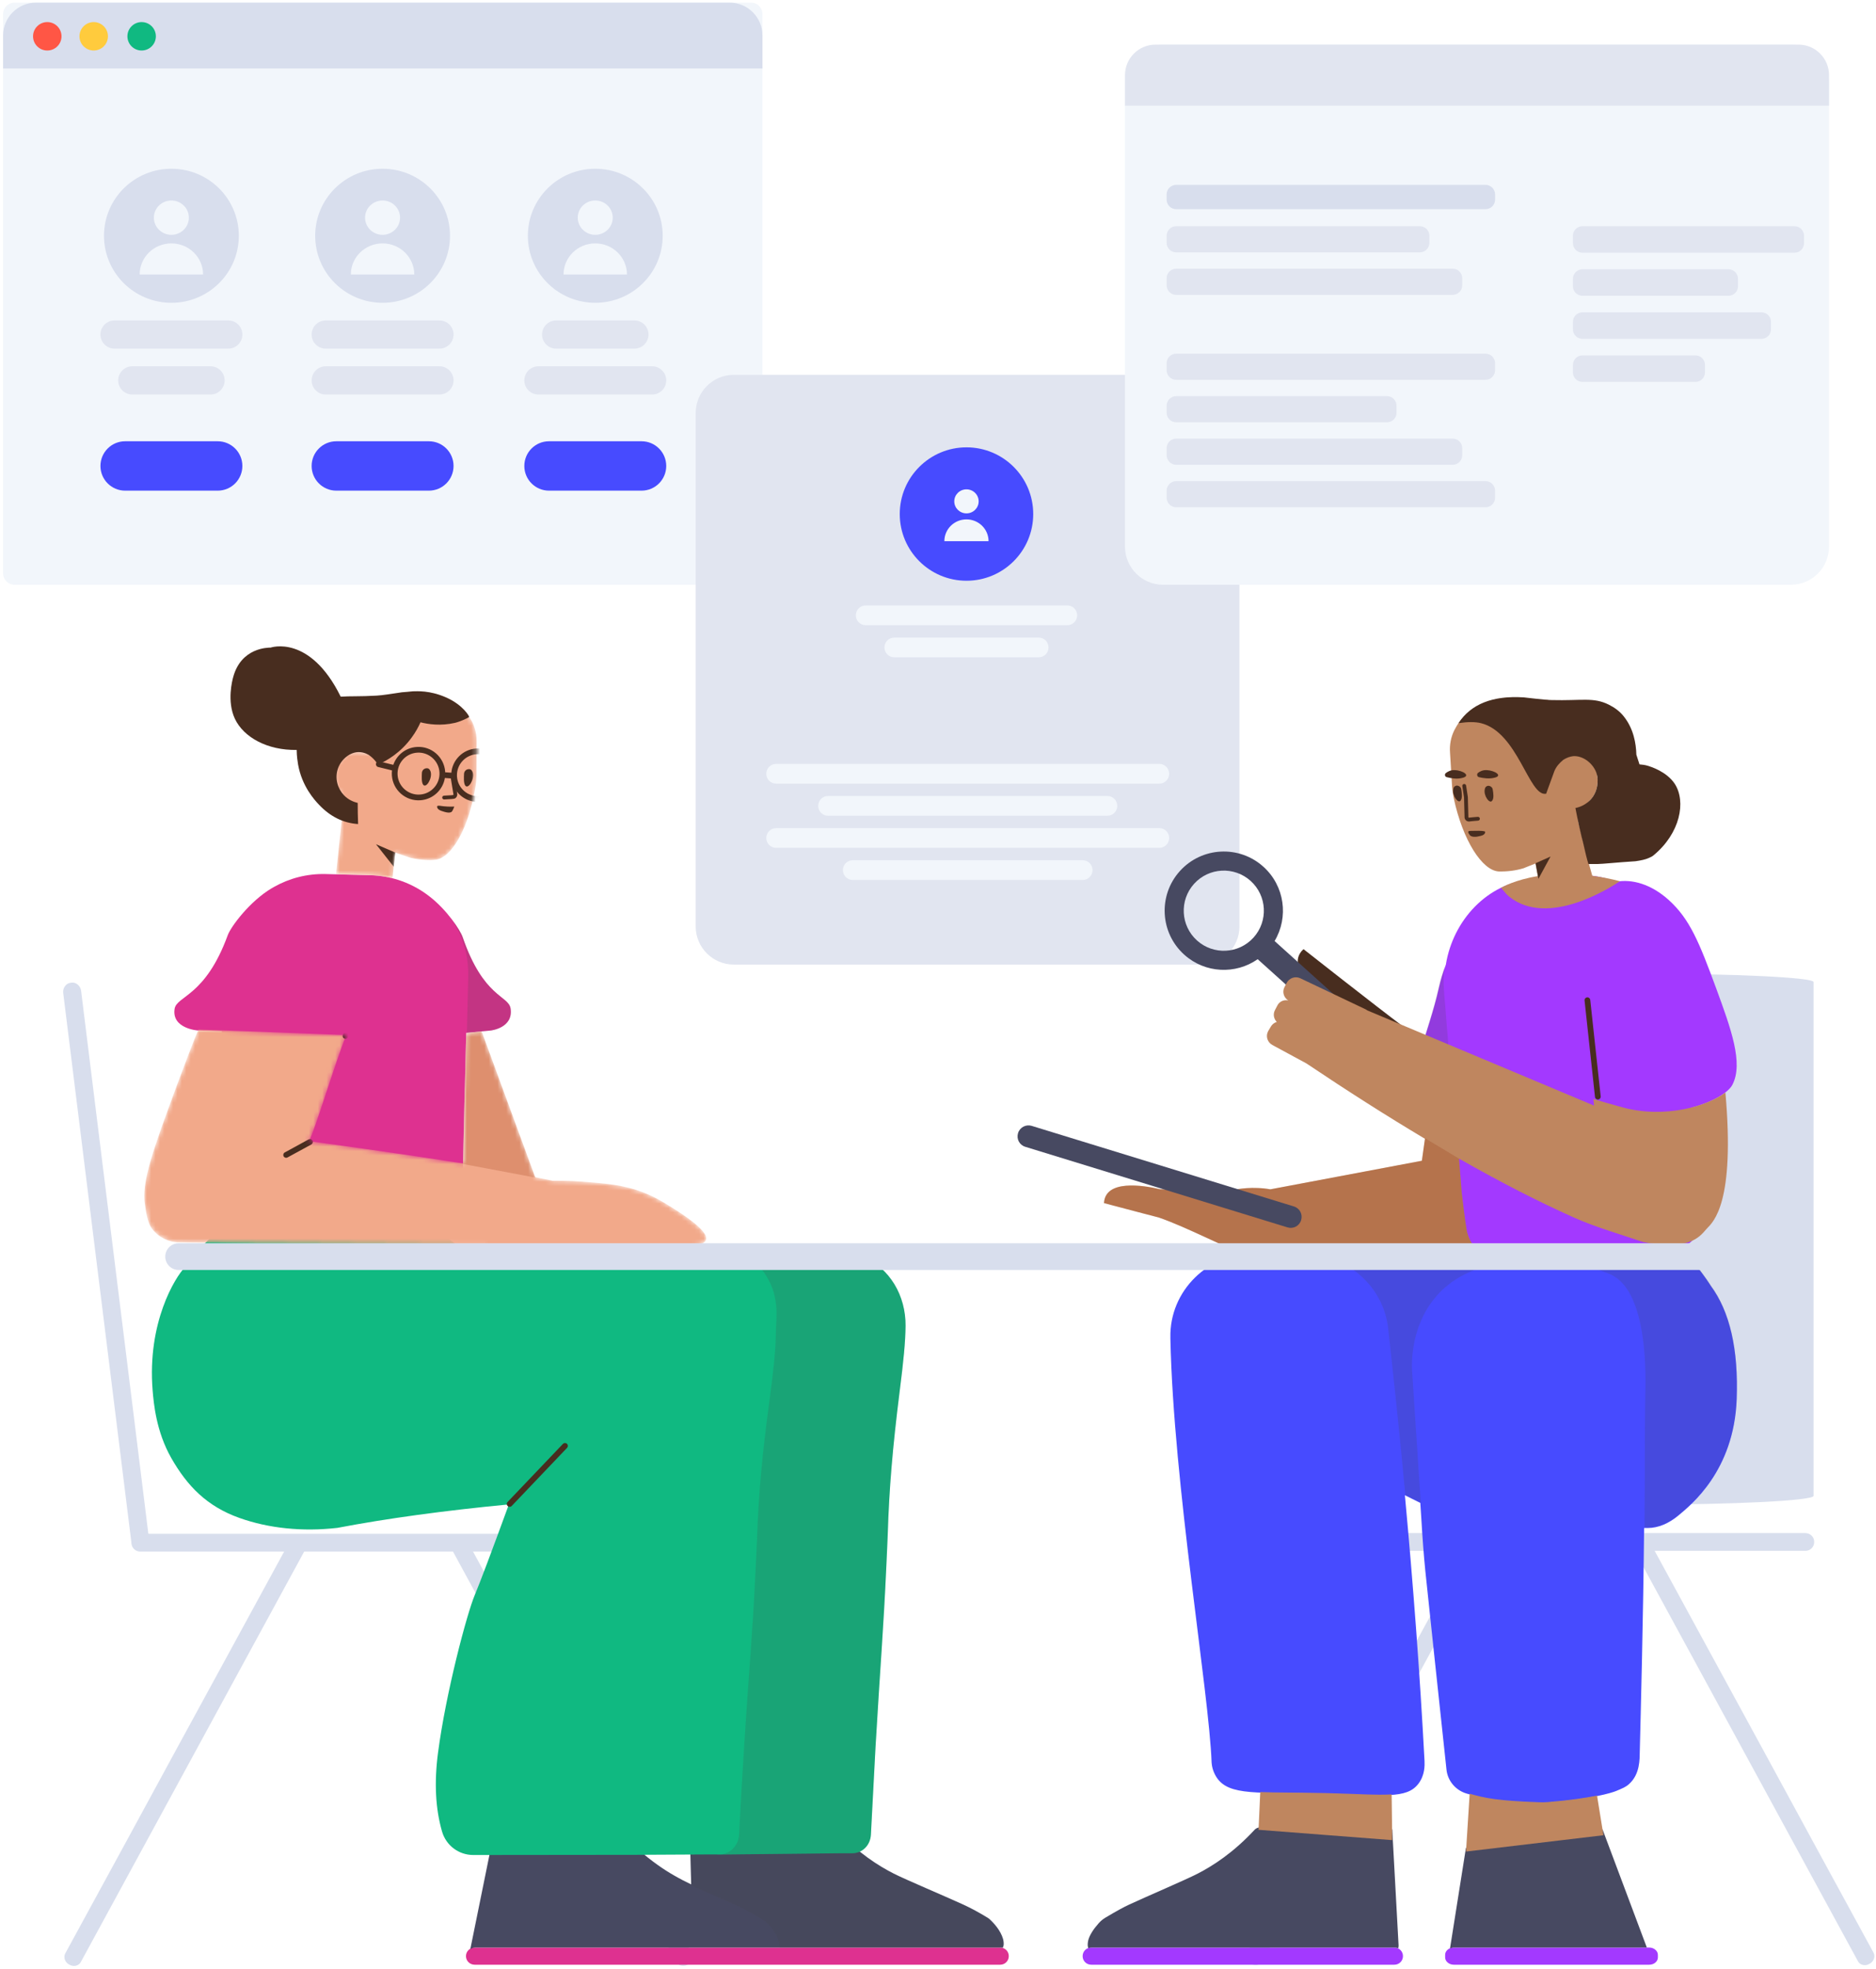 <svg width="428" height="449" viewBox="0 0 428 449" fill="none" xmlns="http://www.w3.org/2000/svg">
<path d="M171.341 0.6H3.318C1.875 0.6 0.706 1.769 0.706 3.212V130.753C0.706 132.195 1.875 133.365 3.318 133.365H171.341C172.784 133.365 173.953 132.195 173.953 130.753V3.212C173.953 1.769 172.784 0.6 171.341 0.6Z" fill="#F2F6FB"/>
<path d="M39.106 69.057C47.6 69.057 54.486 62.213 54.486 53.77C54.486 45.328 47.6 38.484 39.106 38.484C30.612 38.484 23.726 45.328 23.726 53.77C23.726 62.213 30.612 69.057 39.106 69.057Z" fill="#D8DEED"/>
<path d="M39.098 53.553C36.893 53.553 35.106 51.801 35.106 49.639C35.106 47.477 36.893 45.725 39.098 45.725C41.302 45.725 43.09 47.477 43.09 49.639C43.09 51.801 41.302 53.553 39.098 53.553ZM39.098 55.51C43.094 55.51 46.333 58.686 46.333 62.604H31.863C31.863 58.686 35.102 55.51 39.098 55.51Z" fill="#F2F6FB"/>
<path d="M26.135 73.08H52.077C53.854 73.08 55.295 74.521 55.295 76.298C55.295 78.075 53.854 79.516 52.077 79.516H26.135C24.358 79.516 22.917 78.075 22.917 76.298C22.917 74.521 24.358 73.08 26.135 73.08ZM30.183 83.539H48.03C49.807 83.539 51.248 84.98 51.248 86.757C51.248 88.535 49.807 89.975 48.03 89.975H30.183C28.405 89.975 26.964 88.535 26.964 86.757C26.964 84.98 28.405 83.539 30.183 83.539Z" fill="#E1E5F0"/>
<path d="M28.549 100.636H49.663C52.774 100.636 55.295 103.158 55.295 106.268C55.295 109.379 52.774 111.9 49.663 111.9H28.549C25.439 111.9 22.917 109.379 22.917 106.268C22.917 103.158 25.439 100.636 28.549 100.636ZM76.73 100.636H97.844C100.955 100.636 103.476 103.158 103.476 106.268C103.476 109.379 100.955 111.9 97.844 111.9H76.73C73.62 111.9 71.098 109.379 71.098 106.268C71.098 103.158 73.62 100.636 76.73 100.636ZM125.253 100.636H146.367C149.478 100.636 151.999 103.158 151.999 106.268C151.999 109.379 149.478 111.9 146.367 111.9H125.253C122.143 111.9 119.621 109.379 119.621 106.268C119.621 103.158 122.143 100.636 125.253 100.636Z" fill="#474BFF"/>
<path d="M87.287 69.057C95.781 69.057 102.667 62.213 102.667 53.77C102.667 45.328 95.781 38.484 87.287 38.484C78.793 38.484 71.908 45.328 71.908 53.77C71.908 62.213 78.793 69.057 87.287 69.057Z" fill="#D8DEED"/>
<path d="M87.279 53.553C85.074 53.553 83.287 51.801 83.287 49.639C83.287 47.477 85.074 45.725 87.279 45.725C89.484 45.725 91.271 47.477 91.271 49.639C91.271 51.801 89.484 53.553 87.279 53.553ZM87.279 55.51C91.275 55.51 94.514 58.686 94.514 62.604H80.044C80.044 58.686 83.283 55.51 87.279 55.51Z" fill="#F2F6FB"/>
<path d="M74.316 73.08H100.258C102.036 73.08 103.476 74.521 103.476 76.298C103.476 78.075 102.036 79.516 100.258 79.516H74.316C72.539 79.516 71.098 78.075 71.098 76.298C71.098 74.521 72.539 73.08 74.316 73.08ZM74.316 83.539H100.258C102.036 83.539 103.476 84.98 103.476 86.757C103.476 88.535 102.036 89.975 100.258 89.975H74.316C72.539 89.975 71.098 88.535 71.098 86.757C71.098 84.98 72.539 83.539 74.316 83.539Z" fill="#E1E5F0"/>
<path d="M135.81 69.057C144.304 69.057 151.19 62.213 151.19 53.77C151.19 45.328 144.304 38.484 135.81 38.484C127.316 38.484 120.43 45.328 120.43 53.77C120.43 62.213 127.316 69.057 135.81 69.057Z" fill="#D8DEED"/>
<path d="M135.802 53.553C133.597 53.553 131.81 51.801 131.81 49.639C131.81 47.477 133.597 45.725 135.802 45.725C138.006 45.725 139.794 47.477 139.794 49.639C139.794 51.801 138.006 53.553 135.802 53.553ZM135.802 55.51C139.798 55.51 143.037 58.686 143.037 62.604H128.567C128.567 58.686 131.806 55.51 135.802 55.51Z" fill="#F2F6FB"/>
<path d="M126.886 73.08H144.734C146.511 73.08 147.952 74.521 147.952 76.298C147.952 78.075 146.511 79.516 144.734 79.516H126.886C125.109 79.516 123.668 78.075 123.668 76.298C123.668 74.521 125.109 73.08 126.886 73.08ZM122.839 83.539H148.781C150.558 83.539 151.999 84.98 151.999 86.757C151.999 88.535 150.558 89.975 148.781 89.975H122.839C121.062 89.975 119.621 88.535 119.621 86.757C119.621 84.98 121.062 83.539 122.839 83.539Z" fill="#E1E5F0"/>
<path d="M0.706 8.108C0.706 3.962 4.07 0.6 8.213 0.6H166.446C170.592 0.6 173.953 3.961 173.953 8.108V15.617H0.706V8.108Z" fill="#D8DEED"/>
<path d="M10.786 11.521C12.579 11.521 14.033 10.07 14.033 8.279C14.033 6.489 12.579 5.037 10.786 5.037C8.993 5.037 7.54 6.489 7.54 8.279C7.54 10.07 8.993 11.521 10.786 11.521Z" fill="#FF5645"/>
<path d="M21.379 11.521C23.172 11.521 24.626 10.07 24.626 8.279C24.626 6.489 23.172 5.037 21.379 5.037C19.587 5.037 18.133 6.489 18.133 8.279C18.133 10.07 19.587 11.521 21.379 11.521Z" fill="#FFCB3D"/>
<path d="M32.314 11.521C34.107 11.521 35.56 10.07 35.56 8.279C35.56 6.489 34.107 5.037 32.314 5.037C30.521 5.037 29.068 6.489 29.068 8.279C29.068 10.07 30.521 11.521 32.314 11.521Z" fill="#10B981"/>
<path d="M274.07 85.482H167.423C162.615 85.482 158.718 89.38 158.718 94.188V211.282C158.718 216.09 162.615 219.988 167.423 219.988H274.07C278.879 219.988 282.776 216.09 282.776 211.282V94.188C282.776 89.38 278.879 85.482 274.07 85.482Z" fill="#E1E5F0"/>
<path d="M177.077 174.214H264.486C265.731 174.214 266.74 175.223 266.74 176.468C266.74 177.713 265.731 178.722 264.486 178.722H177.077C175.832 178.722 174.823 177.713 174.823 176.468C174.823 175.223 175.832 174.214 177.077 174.214ZM177.077 188.863H264.486C265.731 188.863 266.74 189.872 266.74 191.116C266.74 192.361 265.731 193.37 264.486 193.37H177.077C175.832 193.37 174.823 192.361 174.823 191.116C174.823 189.872 175.832 188.863 177.077 188.863ZM188.919 181.539H252.644C253.889 181.539 254.898 182.548 254.898 183.792C254.898 185.037 253.889 186.046 252.644 186.046H188.919C187.674 186.046 186.665 185.037 186.665 183.792C186.665 182.548 187.674 181.539 188.919 181.539ZM194.558 196.187H247.005C248.25 196.187 249.259 197.196 249.259 198.44C249.259 199.685 248.25 200.694 247.005 200.694H194.558C193.313 200.694 192.304 199.685 192.304 198.44C192.304 197.196 193.313 196.187 194.558 196.187Z" fill="#F2F6FB"/>
<path d="M220.5 132.447C228.908 132.447 235.725 125.636 235.725 117.235C235.725 108.834 228.908 102.023 220.5 102.023C212.091 102.023 205.274 108.834 205.274 117.235C205.274 125.636 212.091 132.447 220.5 132.447Z" fill="#474BFF"/>
<path d="M220.494 117.083C218.958 117.083 217.713 115.856 217.713 114.342C217.713 112.828 218.958 111.601 220.494 111.601C222.03 111.601 223.275 112.828 223.275 114.342C223.275 115.856 222.03 117.083 220.494 117.083ZM220.494 118.453C223.278 118.453 225.534 120.677 225.534 123.421H215.453C215.453 120.677 217.71 118.453 220.494 118.453Z" fill="#F2F6FB"/>
<path d="M236.964 145.405H204.036C202.791 145.405 201.782 146.414 201.782 147.659C201.782 148.903 202.791 149.912 204.036 149.912H236.964C238.208 149.912 239.217 148.903 239.217 147.659C239.217 146.414 238.208 145.405 236.964 145.405Z" fill="#F2F6FB"/>
<path d="M243.493 138.081H197.506C196.262 138.081 195.253 139.09 195.253 140.334C195.253 141.579 196.262 142.588 197.506 142.588H243.493C244.738 142.588 245.747 141.579 245.747 140.334C245.747 139.09 244.738 138.081 243.493 138.081Z" fill="#F2F6FB"/>
<path d="M157.02 448.015L156.846 448.102C155.932 448.581 154.756 448.319 154.321 447.492L103.348 353.861C102.869 352.99 103.261 351.902 104.175 351.423L104.349 351.336C105.263 350.857 106.439 351.118 106.874 351.945L119.498 375.103C127.725 390.251 135.952 405.356 144.222 420.504L157.847 445.49C158.326 446.361 157.934 447.492 157.02 448.015Z" fill="#D8DEED"/>
<path d="M32.047 349.812H63.954C83.281 349.812 102.608 349.812 121.892 349.812H151.492C152.536 349.812 153.45 350.683 153.45 351.728V351.945C153.45 352.99 152.58 353.86 151.492 353.86H31.96C30.915 353.86 30.001 352.99 30.001 351.945V351.728C30.001 350.683 30.915 349.812 32.047 349.812Z" fill="#D8DEED"/>
<path d="M14.896 445.49L28.521 420.504C36.748 405.356 44.975 390.251 53.246 375.103L65.869 351.945C66.305 351.118 67.48 350.814 68.394 351.336L68.568 351.423C69.482 351.902 69.874 353.034 69.395 353.861L18.422 447.492C17.987 448.319 16.812 448.624 15.898 448.102L15.723 448.015C14.809 447.492 14.418 446.361 14.896 445.49Z" fill="#D8DEED"/>
<path d="M18.509 226.015L22.645 259.445C25.169 279.686 27.65 299.928 30.175 320.125L34.006 351.118C34.136 352.206 33.396 353.295 32.352 353.425L32.134 353.469C31.089 353.599 30.132 352.816 29.957 351.641L14.418 226.45C14.287 225.362 15.027 224.274 16.072 224.143L16.289 224.099C17.378 223.969 18.379 224.839 18.509 226.015Z" fill="#D8DEED"/>
<path d="M285.301 447.841L285.475 447.928C286.389 448.406 287.565 448.145 288 447.318L338.973 353.686C339.452 352.816 339.06 351.728 338.146 351.249L337.972 351.162C337.058 350.683 335.882 350.944 335.447 351.771L322.824 374.929C314.596 390.077 306.369 405.182 298.099 420.33L284.474 445.316C283.995 446.186 284.387 447.318 285.301 447.841Z" fill="#D8DEED"/>
<path d="M411.841 349.638H379.934C360.607 349.638 341.28 349.638 321.996 349.638H292.396C291.352 349.638 290.438 350.509 290.438 351.553V351.771C290.438 352.816 291.308 353.686 292.396 353.686H411.928C412.973 353.686 413.887 352.816 413.887 351.771V351.553C413.887 350.509 412.973 349.638 411.841 349.638Z" fill="#D8DEED"/>
<path d="M413.756 341.15V309.852C413.756 290.873 413.756 271.938 413.756 253.003V223.969C413.756 222.924 395.692 222.053 373.971 222.053H369.444C347.766 222.053 329.658 222.924 329.658 223.969V341.237C329.658 342.282 347.722 343.152 369.444 343.152H373.971C395.648 343.152 413.756 342.238 413.756 341.15Z" fill="#D8DEED"/>
<path d="M427.425 445.316L413.8 420.33C405.573 405.182 397.346 390.077 389.075 374.929L376.452 351.771C376.016 350.944 374.841 350.639 373.927 351.162L373.753 351.249C372.839 351.727 372.447 352.859 372.926 353.686L423.899 447.318C424.334 448.145 425.509 448.45 426.424 447.927L426.598 447.84C427.512 447.318 427.904 446.186 427.425 445.316Z" fill="#D8DEED"/>
<path d="M248.954 448.082H318.122C319.211 448.082 320.081 447.211 320.081 446.123C320.081 445.035 319.211 444.164 318.122 444.164H248.954C247.866 444.164 246.995 445.035 246.995 446.123C246.995 447.211 247.866 448.082 248.954 448.082ZM376.278 448.082C377.366 448.082 378.236 447.329 378.236 446.424V445.822C378.236 444.918 377.322 444.164 376.278 444.164H331.66C330.572 444.164 329.701 444.918 329.701 445.822V446.424C329.701 447.329 330.615 448.082 331.66 448.082H376.278Z" fill="#A339FF"/>
<path d="M248.303 444.306C248.531 444.215 248.78 444.164 249.041 444.164H318.209C318.488 444.164 318.752 444.221 318.991 444.324C319.049 444.127 319.08 443.917 319.08 443.699L317.631 417.182L287.652 416.741C287.173 416.741 286.738 416.873 286.346 417.182C281.384 422.565 276.639 425.565 273.2 427.33C270.545 428.698 261.665 432.492 257.66 434.345C256.429 434.903 254.606 435.905 252.191 437.35C251.618 437.693 251.1 438.122 250.657 438.623C249.405 440.035 248.62 441.301 248.301 442.42C248.214 442.685 248.214 442.905 248.171 443.17C248.127 443.39 248.171 443.611 248.171 443.832V443.876C248.201 444.026 248.246 444.17 248.303 444.306ZM330.814 444.365C331.091 444.237 331.408 444.164 331.747 444.164H375.717L365.613 417.22L334.446 421.442L330.814 444.365Z" fill="#474961"/>
<path d="M320.519 341.015C321.774 341.639 322.946 342.222 324.035 342.764L324.26 346.208C324.521 350.729 324.826 354.7 325.174 358.2C325.435 360.952 328.787 392.13 330.006 403.572C330.267 406.167 332.139 408.368 334.707 409.076C338.581 410.177 341.062 410.806 351.118 411.16C351.771 411.199 352.424 411.16 353.033 411.121C362.784 410.334 367.659 408.919 368.747 408.447C370.14 407.857 370.88 407.582 371.62 406.914C374.232 404.633 374.058 401.016 374.101 399.679C374.321 391.16 374.913 368.22 375.093 348.484C375.356 348.485 375.62 348.486 375.886 348.487C378.363 348.487 380.746 347.442 382.942 345.614C385.746 343.263 395.605 335.49 396.216 319.134C396.641 307.756 394.66 299.112 390.272 293.204C390.272 293.161 384.81 284.542 381.492 284.542H332.62C329.224 284.658 314.061 285.051 287.129 285.721L287.145 285.825C286.995 285.822 286.845 285.818 286.694 285.815C275.681 285.613 266.758 294.393 267.019 305.116C267.019 305.197 267.019 305.238 267.019 305.319C267.715 338.58 275.855 385.963 276.421 401.986C276.465 402.593 276.639 403.928 277.553 405.345C280.382 409.674 286.999 408.703 302.452 409.067C315.598 409.391 320.908 410.362 323.607 406.801C325.087 404.859 325.044 402.634 325 401.622C323.924 381.321 322.357 360.829 320.519 341.015Z" fill="#474BFF"/>
<path opacity="0.177" d="M320.613 340.931C321.868 341.555 323.04 342.138 324.128 342.68L322.133 312.182C322.089 310.413 321.871 299.719 330.534 292.917C336.846 288.002 344.507 287.688 349.6 287.491C357.435 287.177 363.529 289.221 364.704 289.614C366.184 290.125 366.924 290.401 367.664 290.755C376.109 294.844 375.456 314.502 375.369 318.08C375.282 322.602 375.239 329.639 375.239 337.817C375.239 341.144 375.219 344.694 375.186 348.354C375.418 348.355 375.652 348.355 375.886 348.356C378.363 348.356 380.746 347.311 382.942 345.483C385.746 343.133 395.605 335.359 396.216 319.003C396.641 307.625 394.66 298.982 390.272 293.074C390.272 293.03 384.81 284.411 381.492 284.411H332.62C329.312 284.524 314.465 284.97 288.081 285.749C291.298 285.821 294.488 285.892 297.713 285.963C307.507 286.206 315.647 293.449 316.691 302.918C318.074 315.129 319.402 327.883 320.613 340.931Z" fill="#444444"/>
<path d="M320.325 234.268C313.926 229.48 297.385 216.465 297.385 216.465C291.987 221.34 304.959 230.09 304.959 230.09" fill="#482D1F"/>
<path d="M290.792 214.615C294.038 209.192 293.108 202.056 288.233 197.668C282.695 192.681 274.163 193.128 269.176 198.666C264.189 204.205 264.636 212.737 270.175 217.724C274.934 222.009 281.905 222.282 286.936 218.758L302.397 232.679C302.754 233.001 303.305 232.972 303.627 232.615L306.248 229.703C306.57 229.346 306.541 228.795 306.184 228.474L290.792 214.615ZM285.997 213.812C282.619 217.564 276.839 217.867 273.087 214.489C269.336 211.111 269.033 205.331 272.411 201.579C275.789 197.827 281.569 197.524 285.321 200.902C289.072 204.281 289.375 210.06 285.997 213.812Z" fill="#474961"/>
<path d="M329.865 219.991C329.212 221.703 328.683 223.46 328.278 225.263C325.87 235.984 321.935 242.298 324.645 247.43C326.245 250.457 329.318 251.366 331.702 251.62L333.339 272.081C333.988 277.621 334.422 280.703 334.64 281.328C334.599 286.449 341.033 285.146 353.011 285.146C366.948 285.146 385.54 287.022 386.648 281.865C387.647 277.217 387.407 267.467 385.929 252.616C390.772 251.349 394.335 249.158 395.244 247.385C397.8 242.462 394.867 234.503 391.598 225.572C387.658 214.865 385.521 209.598 380.702 205.246C376.71 201.651 372.348 200.41 368.673 201.103C365.707 199.91 362.449 199.381 359.083 199.678L349.542 200.52C339.38 201.34 331.507 209.841 329.865 219.991Z" fill="#A339FF"/>
<path opacity="0.177" d="M329.566 220.627C329.005 222.166 328.544 223.742 328.182 225.355C325.774 236.076 321.838 242.39 324.548 247.522C326.129 250.512 329.148 251.435 331.518 251.703L331.414 250.403L331.384 249.969L329.493 226.669L329.438 225.887C329.289 224.11 329.338 222.347 329.566 220.627Z" fill="#444444"/>
<path d="M363.276 199.733C362.522 197.204 361.439 193.025 360.025 187.195L359.9 184.742C359.987 184.263 360.068 184.248 360.503 184.117C361.635 183.813 362.244 183.078 363.027 182.207C364.464 180.553 364.856 178.116 364.159 175.896C363.289 173.763 361.025 172.152 358.936 172.326C358.152 172.413 357.412 172.718 356.716 173.153L356.672 173.197C356.454 173.414 356.15 173.458 355.845 173.501C355.105 173.501 354.496 172.979 354.452 172.239L354.06 160.878C354.06 160.138 353.494 159.616 352.754 159.616C351.144 159.616 349.577 159.528 347.966 159.18C347.749 159.18 347.574 159.137 347.4 159.137C345.833 158.963 337.432 158.44 332.905 164.665C332.513 165.274 332.122 165.884 331.817 166.493C331.033 168.06 330.685 169.801 330.816 171.63L331.294 179.552C331.382 180.336 331.469 181.119 331.643 181.946C333.732 191.74 338.172 198.531 341.916 198.748C343.831 198.792 345.746 198.574 347.618 198.008C347.851 197.892 347.703 197.983 350.319 196.925L350.853 199.806C345.656 200.652 342.764 202.306 342.447 202.468C343.373 203.49 343.502 203.835 344.301 204.48C353.243 211.706 367.756 202.192 369.587 200.973C367.355 200.399 365.25 199.997 363.276 199.733ZM325.09 259.713L324.392 264.715L289.829 271.239C288.808 271.063 287.822 270.966 286.87 270.938C283.597 270.802 280.779 271.437 278.87 271.936C274.097 271.709 269.37 271.437 264.643 271.21C260.779 270.303 252.143 268.942 251.87 274.386C251.87 274.386 255.598 275.384 260.643 276.7C261.823 277.008 263.077 277.334 264.372 277.671C271.063 279.981 279.818 284.744 284.859 286.36L336.5 284.558C335.721 283.601 335.139 282.515 334.793 281.293C334.575 280.668 334.141 277.586 333.492 272.046L332.867 264.242C342.299 269.605 351.057 274.092 359.143 277.703C364.043 279.892 370.032 281.608 374.838 283.249C386.036 285.529 388.151 281.496 389.43 280.174C390.918 278.635 395.876 274.264 393.642 249.171C389.586 252.22 379.891 255.189 370.218 252.56C367.718 251.88 365.483 251.238 363.516 250.634L363.673 252.148L311.966 230.445C311.842 230.349 311.707 230.263 311.562 230.191L296.631 223.096C295.499 222.573 294.106 223.052 293.54 224.184L293.018 225.185C292.488 226.287 292.913 227.541 293.901 228.16C292.85 227.939 291.808 228.435 291.364 229.434L290.842 230.435C290.397 231.358 290.624 232.39 291.291 233.064C290.722 233.236 290.212 233.623 289.899 234.194L289.325 235.167C288.699 236.311 289.15 237.686 290.25 238.31L298.045 242.527C307.568 248.917 316.583 254.645 325.09 259.713ZM287.523 408.699L287.129 417.312L317.631 419.667L317.498 409.234C314.162 409.453 309.427 409.106 302.544 408.937C296.139 408.786 291.252 408.864 287.523 408.699ZM335.297 409.086L334.462 422.275L365.821 418.55L364.356 409.51C361.776 410.028 358.08 410.59 353.125 410.99C352.516 411.029 351.863 411.069 351.21 411.029C341.591 410.691 338.903 410.101 335.297 409.086Z" fill="#BF865F"/>
<path d="M361.132 192.01C361.636 194.253 362.083 196.109 362.392 197.051C363.08 197.051 363.771 197.051 364.464 197.051C365.504 197.051 369.265 196.656 372.778 196.441C372.778 196.441 373.039 196.441 373.257 196.398C374.389 196.224 375.477 196.05 376.565 195.484C376.565 195.484 376.913 195.353 377.218 195.092C383.356 190.043 384.705 182.817 382.093 178.768C380.222 175.939 376.565 174.851 376.043 174.677C375.346 174.459 374.65 174.372 374.04 174.328C373.803 173.615 373.565 172.865 373.327 172.112C373.264 169.571 372.699 166.195 370.471 163.403C369.557 162.227 368.338 161.357 367.032 160.704C363.55 158.963 360.895 159.833 354.017 159.659C352.624 159.659 347.816 159.047 347.642 159.047C340.551 158.598 335.592 160.558 332.767 164.926C334.861 164.607 336.562 164.607 337.867 164.926C346.312 167.016 348.793 181.641 352.667 181.032C352.704 181.027 352.744 181.021 352.785 181.012L352.755 180.988L354.626 175.852C355.062 174.807 355.802 173.98 356.672 173.284C357.369 172.848 358.109 172.544 358.892 172.457C360.982 172.283 363.245 173.893 364.116 176.026C364.257 176.391 364.363 176.764 364.434 177.14C364.676 178.988 364.199 180.858 363.027 182.207C362.962 182.28 362.895 182.352 362.826 182.422C362.823 182.427 362.82 182.431 362.817 182.435C361.905 183.376 360.719 184.023 359.423 184.279C359.961 187.167 360.815 190.937 361.132 192.01ZM337.432 177.245C338.303 177.463 339.739 177.68 340.915 177.376C342.96 176.94 341.045 175.721 339.173 175.634C338.303 175.591 337.606 175.939 337.171 176.287C336.866 176.592 336.997 177.158 337.432 177.245ZM330.08 177.246C330.974 177.474 332.353 177.746 333.591 177.42C335.689 176.93 333.747 175.702 331.906 175.644C330.941 175.598 330.317 175.958 329.867 176.303C329.499 176.598 329.635 177.154 330.08 177.246Z" fill="#482D1F"/>
<path opacity="0.2" d="M325.761 259.983C325.548 259.858 325.334 259.733 325.121 259.608L324.39 264.758L289.832 271.239C288.81 271.063 287.823 270.966 286.87 270.938C283.597 270.802 280.779 271.437 278.87 271.936C274.097 271.709 269.37 271.437 264.643 271.21C260.779 270.303 252.143 268.942 251.87 274.386C251.87 274.386 255.598 275.384 260.643 276.7C261.823 277.007 263.077 277.334 264.372 277.671C271.063 279.98 279.818 284.744 284.859 286.36L336.5 284.558C335.721 283.601 335.139 282.515 334.793 281.293C334.575 280.668 334.141 277.585 333.492 272.045L332.906 264.731L332.865 264.566L332.893 264.56L332.867 264.243L325.761 259.983Z" fill="#8C2A00"/>
<path d="M232.256 258.442C231.86 259.778 232.596 261.154 233.933 261.549L293.747 279.928C295.083 280.323 296.459 279.587 296.854 278.251C297.249 276.914 296.513 275.538 295.177 275.143L235.363 256.765C234.07 256.371 232.651 257.106 232.256 258.442Z" fill="#474961"/>
<path d="M350.337 196.871L353.749 195.346L350.978 200.431L350.337 196.871Z" fill="#482D1F"/>
<path d="M333.253 182.555C333.645 182.033 333.515 180.858 333.384 180.074C333.34 179.508 332.818 179.16 332.339 179.16C332.035 179.204 331.643 179.378 331.556 179.987C331.251 181.424 332.731 183.426 333.253 182.555ZM340.436 182.599C340.871 182.077 340.697 180.858 340.566 180.118C340.523 179.552 340 179.204 339.522 179.204C339.217 179.247 338.825 179.421 338.738 180.031C338.433 181.467 339.87 183.47 340.436 182.599Z" fill="#482D1F"/>
<path d="M334.011 181.832L333.623 179.297C333.586 179.06 333.749 178.838 333.987 178.801C334.224 178.765 334.447 178.928 334.483 179.165L334.876 181.727L334.881 181.781L335.005 186.393C335.022 186.444 335.064 186.478 335.12 186.482C335.647 186.416 336.325 186.352 337.156 186.292C337.396 186.275 337.604 186.456 337.622 186.695C337.639 186.935 337.458 187.143 337.219 187.161C336.386 187.221 335.712 187.284 335.2 187.35L335.152 187.353C334.644 187.362 334.231 187.008 334.143 186.528L334.135 186.461L334.011 181.832Z" fill="#482D1F"/>
<path d="M337.519 190.696C337.824 190.652 338.607 190.478 338.782 189.999C338.782 189.912 338.869 189.782 338.825 189.694C338.695 189.477 337.345 189.477 337.345 189.477C335.56 189.52 335.125 189.433 334.995 189.651C334.951 189.782 334.951 189.956 335.256 190.347C335.647 191.087 337.084 190.826 337.519 190.696Z" fill="#482D1F"/>
<path d="M363.891 250.183L361.508 228.178C361.469 227.82 361.728 227.498 362.087 227.459C362.445 227.42 362.767 227.679 362.806 228.038L365.189 250.043C365.228 250.401 364.969 250.723 364.61 250.762C364.252 250.801 363.93 250.542 363.891 250.183Z" fill="#482D1F"/>
<path d="M168.674 444.165H108.291C107.19 444.165 106.308 445.035 106.308 446.123C106.308 447.212 107.19 448.082 108.291 448.082H178.325H228.19C229.279 448.082 230.149 447.212 230.149 446.123C230.149 445.035 229.279 444.165 228.19 444.165H168.674Z" fill="#DE3190"/>
<path d="M228.776 444.207C228.865 444.032 228.932 443.843 228.974 443.642V443.599C228.974 443.381 229.018 443.163 228.974 442.946C228.931 442.684 228.931 442.467 228.843 442.206C228.278 440.247 226.754 438.593 225.753 437.679C225.622 437.548 225.535 437.504 225.405 437.417C223.489 436.242 221.531 435.154 219.485 434.24C215.48 432.411 206.6 428.668 203.945 427.319C200.506 425.577 195.761 422.617 190.799 417.307C190.407 417.002 189.972 416.871 189.493 416.871L159.588 417.046C158.326 417.046 157.325 418.09 157.412 419.396L157.693 429.764C156.427 429.166 155.139 428.504 153.691 427.667C151.632 426.491 148.742 424.576 145.501 421.703C143.705 420.136 141.866 418.569 140.07 417.002L112.96 416.654L107.298 444.536C107.625 444.302 108.028 444.164 108.466 444.164H168.848H228.365C228.506 444.164 228.643 444.179 228.776 444.207Z" fill="#474961"/>
<path opacity="0.177" d="M177.87 444.164H228.298C228.411 443.966 228.495 443.746 228.544 443.512V443.468C228.544 443.25 228.588 443.033 228.544 442.815C228.5 442.554 228.5 442.336 228.413 442.075C227.848 440.116 226.324 438.462 225.323 437.548C225.192 437.417 225.105 437.374 224.975 437.287C223.059 436.112 221.1 435.023 219.055 434.109C215.05 432.281 206.17 428.537 203.515 427.188C200.076 425.447 195.331 422.487 190.369 417.176C189.977 416.872 189.542 416.741 189.063 416.741L159.158 416.915C157.896 416.915 157.319 417.832 157.406 419.138L157.7 429.989C160.694 431.375 163.687 432.486 168.56 434.806C170.65 435.807 172.652 436.939 174.611 438.201C175.569 439.072 177.223 440.856 177.745 442.946C177.832 443.294 177.832 443.642 177.876 443.947C177.876 444.02 177.874 444.093 177.87 444.164H177.87Z" fill="#444444"/>
<path d="M163.435 422.933C163.584 422.95 163.735 422.959 163.888 422.959L192.155 422.656H194.44C196.686 422.656 198.583 420.924 198.699 418.359C198.97 413.183 199.319 406.371 199.745 398.497C200.907 378.636 201.526 372.311 202.223 357.006C202.339 354.44 202.455 352.14 202.533 349.973C202.843 339.666 203.656 330.023 205.243 317.417C206.134 310.428 206.56 306.093 206.599 302.421C206.637 299.015 205.747 295.653 204.043 292.867C203.191 291.495 202.223 290.301 201.061 289.284C198.08 286.674 194.091 284.462 190.916 284.683C182.687 284.722 174.457 284.727 166.227 284.757C164.503 284.348 162.58 284.146 160.458 284.15L156.331 284.194C156.355 284.144 138.978 284.052 104.201 283.918C93.428 275.461 81.525 271.915 68.492 273.28C63.29 273.825 58.577 275.309 54.352 277.734C49.688 280.374 45.615 284.152 42.135 289.069C39.989 291.313 33.546 301.556 34.825 317.157C35.073 320.03 35.609 326.429 39.076 332.523C42.708 338.878 47.165 343.536 54.635 346.191C61.238 348.542 68.955 349.369 76.962 348.455C88.242 346.307 101.289 344.522 116.101 343.1C112.101 354.047 109.51 360.928 108.327 363.743C106.552 367.922 101.735 385.964 99.925 399.786C99.04 406.545 99.349 412.522 100.852 417.716C101.769 420.883 104.671 423.062 107.968 423.059L145.016 423.02L161.647 422.933H163.435Z" fill="#10B981"/>
<path opacity="0.177" d="M165.627 284.759C169.298 285.543 172.099 287.23 174.031 289.82C178.201 295.413 177 300.79 177 304.098V304.316C176.959 307.929 176.505 312.195 175.597 319.072C173.905 331.478 173.038 340.924 172.708 351.11C172.625 353.199 172.501 355.506 172.378 358.031C171.676 373.049 170.974 379.274 169.736 398.862C169.241 406.61 168.87 413.27 168.622 418.406C168.498 420.931 166.476 422.934 164.082 422.934H163.422C163.576 422.955 163.731 422.966 163.888 422.966L192.155 422.656H194.44C196.686 422.656 198.699 420.797 198.699 417.938C198.97 412.779 199.319 405.989 199.745 398.14C200.907 378.341 201.526 372.035 202.223 356.779C202.339 354.221 202.455 351.928 202.533 349.768C202.843 339.493 203.656 329.881 205.243 317.314C206.134 310.347 206.56 306.025 206.599 302.366C206.637 298.97 205.747 295.619 204.043 292.841C203.191 291.474 202.223 290.283 201.061 289.269C198.08 286.668 194.091 284.463 190.916 284.683C182.486 284.723 174.057 284.727 165.627 284.759Z" fill="#444444"/>
<path d="M98.133 204.562C101.92 207.516 104.979 212.062 105.552 213.729C110.305 227.554 116.03 227.006 116.487 230.001C117.171 234.481 111.926 235.026 111.926 235.026C109.49 235.26 107.638 235.438 106.37 235.56L106.069 247.926L106.041 248.363L105.534 270.028L105.42 274.256C105.432 274.605 105.4 274.911 105.368 275.26C105.338 275.653 105.307 276.003 105.277 276.396C105.182 277.401 104.998 278.365 104.727 279.333C104.61 279.729 104.536 280.124 104.376 280.521C68.153 281.786 49.931 279.258 49.71 272.935L50.612 235.198L45.119 235.012C45.119 235.012 39.148 234.61 39.83 230.103C40.285 227.091 46.834 227.336 51.955 213.292C52.658 211.364 56.957 205.544 62.036 202.549C62.197 202.454 62.359 202.362 62.521 202.273C65.988 200.315 70.011 199.237 74.275 199.339L84.302 199.599C89.557 199.703 94.346 201.546 98.133 204.562Z" fill="#DE3190"/>
<path opacity="0.177" d="M102.847 209.346C104.285 211.181 105.286 212.872 105.59 213.755C110.343 227.58 116.03 227.006 116.487 230.001C117.171 234.481 111.988 235.013 111.988 235.013L106.513 235.543L106.804 223.578L106.82 222.793C106.957 217.809 105.475 213.16 102.847 209.346Z" fill="#444444"/>
<mask id="mask0" style="mask-type:alpha" maskUnits="userSpaceOnUse" x="32" y="157" width="130" height="128">
<path d="M78.074 181.405C77.995 181.333 77.917 181.257 77.841 181.178C76.462 179.725 75.655 177.416 76.416 175.183C77.124 173.033 79.234 171.291 81.325 171.379C82.503 171.415 85.666 172.139 85.645 171.09L85.415 159.987C85.402 159.288 85.946 158.69 86.648 158.677C88.186 158.62 89.694 158.429 91.316 157.988C91.494 157.963 91.672 157.938 91.85 157.913C93.319 157.674 101.567 156.663 106.293 162.479C106.724 162.961 107.102 163.524 107.471 164.173C108.321 165.658 108.755 167.361 108.746 169.104L108.715 176.865C108.677 177.646 108.638 178.428 108.513 179.2C107.013 188.857 103.011 195.678 99.379 196.083C98.932 196.167 96.597 196.315 93.819 195.675C93.566 195.605 93.768 195.712 90.146 194.44L89.548 200.329C87.82 199.878 86.008 199.622 84.138 199.585L76.659 199.392L77.604 190.433L78.013 186.551L78.074 181.405ZM105.617 265.337L105.984 249.722L106.022 248.257L106.044 247.921L106.219 240.757L106.356 235.573L109.895 235.232L122.111 268.474C123.252 268.69 124.573 268.959 126.121 269.288C128.611 269.275 130.673 269.332 132.306 269.459C138.919 269.976 144.6 270.192 151.252 274.145C163.379 281.351 164.324 284.669 154.089 284.099L133.211 283.978C132.951 284.073 132.691 284.134 132.432 284.157C132.432 284.157 101.921 283.888 40.9 283.351C38.446 283.33 36.141 282.168 34.663 280.209C33.952 279.266 33.436 277.542 33.114 275.036C32.117 269.747 34.965 262.174 40.377 247.462C42.098 242.798 43.728 238.558 45.262 234.789L78.991 236.066C76.39 242.529 71.8 257.903 70.499 260.259C70.496 260.261 70.493 260.262 70.49 260.264C80.203 261.572 91.841 263.195 105.617 265.337Z" fill="white"/>
</mask>
<g mask="url(#mask0)">
<path d="M78.074 181.405C77.995 181.333 77.917 181.257 77.841 181.178C76.462 179.725 75.655 177.416 76.416 175.183C77.124 173.033 79.234 171.291 81.325 171.379C82.503 171.415 85.666 172.139 85.645 171.09L85.415 159.987C85.402 159.288 85.946 158.69 86.648 158.677C88.186 158.62 89.694 158.429 91.316 157.988C91.494 157.963 91.672 157.938 91.85 157.913C93.319 157.674 101.567 156.663 106.293 162.479C106.724 162.961 107.102 163.524 107.471 164.173C108.321 165.658 108.755 167.361 108.746 169.104L108.715 176.865C108.677 177.646 108.638 178.428 108.513 179.2C107.013 188.857 103.011 195.678 99.379 196.083C98.932 196.167 96.597 196.315 93.819 195.675C93.566 195.605 93.768 195.712 90.146 194.44L89.548 200.329C87.82 199.878 86.008 199.622 84.138 199.585L76.659 199.392L77.604 190.433L78.013 186.551L78.074 181.405ZM105.617 265.337L105.984 249.722L106.022 248.257L106.044 247.921L106.219 240.757L106.356 235.573L109.895 235.232L122.111 268.474C123.252 268.69 124.573 268.959 126.121 269.288C128.611 269.275 130.673 269.332 132.306 269.459C138.919 269.976 144.6 270.192 151.252 274.145C163.379 281.351 164.324 284.669 154.089 284.099L133.211 283.978C132.951 284.073 132.691 284.134 132.432 284.157C132.432 284.157 101.921 283.888 40.9 283.351C38.446 283.33 36.141 282.168 34.663 280.209C33.952 279.266 33.436 277.542 33.114 275.036C32.117 269.747 34.965 262.174 40.377 247.462C42.098 242.798 43.728 238.558 45.262 234.789L78.991 236.066C76.39 242.529 71.8 257.903 70.499 260.259C70.496 260.261 70.493 260.262 70.49 260.264C80.203 261.572 91.841 263.195 105.617 265.337Z" fill="#F2A98A"/>
<path d="M89.824 197.665L85.779 192.536L90.161 194.438L89.824 197.665Z" fill="#482D1F"/>
<path d="M105.869 176.448C105.919 175.852 106.394 175.409 106.991 175.413C107.357 175.387 107.696 175.637 107.878 176.262C108.26 177.784 106.812 180.072 106.151 179.162C105.743 178.598 105.834 177.27 105.869 176.448ZM96.255 176.248C96.305 175.652 96.78 175.209 97.377 175.212C97.743 175.187 98.083 175.436 98.264 176.062C98.646 177.584 97.198 179.871 96.537 178.961C96.129 178.397 96.221 177.07 96.255 176.248Z" fill="#482D1F"/>
<path d="M103.635 176.913L104.32 181.096C104.359 181.628 103.99 182.146 103.482 182.181C103.183 182.226 102.991 182.24 102.217 182.279C101.871 182.297 101.634 182.311 101.354 182.33C101.114 182.347 100.906 182.166 100.889 181.926C100.873 181.687 101.054 181.479 101.293 181.462C101.579 181.442 101.821 181.428 102.172 181.41C102.915 181.372 103.096 181.359 103.389 181.316C103.408 181.314 103.46 181.242 103.457 181.197L102.776 177.054C102.737 176.816 102.898 176.593 103.135 176.554C103.372 176.515 103.596 176.676 103.635 176.913Z" fill="#482D1F"/>
<path d="M100.893 184.997C100.597 184.922 99.87 184.639 99.754 184.17C99.747 184.075 99.696 183.935 99.734 183.885C99.883 183.636 100.434 183.788 101.189 183.878C102.53 184.023 103.647 183.945 103.647 183.945C103.647 183.945 103.331 184.779 103.141 185.031C102.725 185.632 101.361 185.155 100.893 184.997Z" fill="#482D1F"/>
<path d="M89.728 174.431C90.505 172.198 92.552 170.528 95.06 170.353C98.418 170.118 101.33 172.65 101.565 176.007C101.568 176.056 101.571 176.104 101.573 176.153C101.628 176.142 101.685 176.138 101.743 176.142L102.969 176.228C103.238 173.306 105.591 170.926 108.613 170.714C111.97 170.48 114.882 173.011 115.117 176.369C115.352 179.726 112.82 182.638 109.463 182.873C106.213 183.1 103.38 180.735 102.989 177.538L101.652 177.445C101.6 177.441 101.549 177.432 101.501 177.416C101.057 180.144 98.787 182.31 95.91 182.512C92.553 182.746 89.641 180.215 89.406 176.857C89.379 176.465 89.389 176.08 89.434 175.703L86.264 174.925C85.914 174.839 85.7 174.485 85.786 174.135C85.872 173.785 86.226 173.571 86.576 173.657L89.728 174.431ZM104.254 176.995C104.255 177.039 104.258 177.083 104.261 177.128C104.446 179.766 106.734 181.755 109.372 181.57C112.01 181.386 113.999 179.098 113.814 176.46C113.63 173.822 111.342 171.833 108.704 172.017C106.167 172.194 104.23 174.317 104.249 176.826C104.257 176.873 104.259 176.922 104.256 176.972C104.255 176.98 104.254 176.987 104.254 176.995ZM95.819 181.209C98.457 181.024 100.446 178.736 100.262 176.098C100.077 173.46 97.789 171.471 95.151 171.656C92.513 171.84 90.524 174.128 90.709 176.766C90.893 179.404 93.181 181.393 95.819 181.209Z" fill="#482D1F"/>
<path d="M65.594 263.974C65.278 264.147 64.881 264.03 64.709 263.714C64.536 263.397 64.652 263.001 64.969 262.828L70.41 259.858C70.727 259.686 71.123 259.802 71.296 260.119C71.469 260.435 71.352 260.832 71.036 261.005L65.594 263.974ZM79.42 236.532C79.279 236.864 78.896 237.019 78.564 236.878C78.232 236.737 78.077 236.354 78.218 236.022L84.047 222.281C84.188 221.949 84.572 221.794 84.903 221.935C85.236 222.075 85.39 222.459 85.25 222.791L79.42 236.532Z" fill="#482D1F"/>
<path opacity="0.2" d="M105.612 265.463L106.011 248.402L106.039 247.966L106.341 235.566L109.883 235.223L122.073 268.554L105.612 265.463Z" fill="#8C2A00"/>
</g>
<path d="M86.338 174.572C86.16 174.25 85.477 173.12 84.232 172.246C84.111 172.146 83.166 171.565 81.988 171.529C79.896 171.44 77.786 173.188 77.078 175.346C76.317 177.586 77.081 179.898 78.46 181.356C79.524 182.482 80.817 182.927 81.608 183.119C81.6 184.597 81.631 186.204 81.7 187.938C78.324 187.717 75.349 186.246 72.776 183.524C71.712 182.406 68.886 179.307 68.005 174.356C67.904 173.727 67.704 172.524 67.686 171.034C60.988 171.144 55.571 168.152 53.579 163.908C51.723 159.91 53.011 155.124 53.194 154.447C55.032 147.628 61.219 147.706 61.748 147.693C61.748 147.693 70.667 144.594 77.718 158.86C77.722 158.869 77.727 158.878 77.731 158.888C79.752 158.729 82.204 158.872 85.939 158.646C87.304 158.571 89.294 158.237 91.739 157.881C91.912 157.9 94.002 157.687 94.18 157.662C95.063 157.662 98.022 157.383 101.848 159.097C105.675 160.81 107.087 163.387 107.03 163.495C106.921 163.702 104.967 164.585 103.801 164.857C100.527 165.607 97.683 165.177 95.935 164.73C95.475 165.776 94.824 166.977 93.956 168.155C91.443 171.655 88.277 173.467 86.301 174.354C86.313 174.426 86.326 174.499 86.338 174.572Z" fill="#482D1F"/>
<path d="M116.747 343.452L129.373 330.202C129.622 329.941 129.612 329.528 129.351 329.279C129.09 329.031 128.676 329.041 128.428 329.302L115.801 342.551C115.552 342.813 115.562 343.226 115.823 343.475C116.085 343.723 116.498 343.713 116.747 343.452Z" fill="#482D1F"/>
<path d="M388.988 283.541H40.753C39.07 283.541 37.706 284.905 37.706 286.588C37.706 288.271 39.07 289.635 40.753 289.635H388.988C390.671 289.635 392.035 288.271 392.035 286.588C392.035 284.905 390.671 283.541 388.988 283.541Z" fill="#D8DEED"/>
<path d="M408.576 10.176H265.365C260.557 10.176 256.659 14.074 256.659 18.882V124.659C256.659 129.467 260.557 133.365 265.365 133.365H408.576C413.385 133.365 417.282 129.467 417.282 124.659V18.882C417.282 14.074 413.385 10.176 408.576 10.176Z" fill="#F2F6FB"/>
<path d="M268.34 51.592H323.929C325.131 51.592 326.106 52.567 326.106 53.769V55.378C326.106 56.58 325.131 57.555 323.929 57.555H268.34C267.138 57.555 266.163 56.58 266.163 55.378V53.769C266.163 52.567 267.138 51.592 268.34 51.592ZM268.34 61.281H331.422C332.624 61.281 333.599 62.256 333.599 63.458V65.067C333.599 66.269 332.624 67.244 331.422 67.244H268.34C267.138 67.244 266.163 66.269 266.163 65.067V63.458C266.163 62.256 267.138 61.281 268.34 61.281ZM268.34 80.66H338.915C340.117 80.66 341.092 81.634 341.092 82.836V84.446C341.092 85.648 340.117 86.622 338.915 86.622H268.34C267.138 86.622 266.163 85.648 266.163 84.446V82.836C266.163 81.634 267.138 80.66 268.34 80.66ZM268.34 90.349H316.437C317.639 90.349 318.613 91.323 318.613 92.525V94.135C318.613 95.337 317.639 96.311 316.437 96.311H268.34C267.138 96.311 266.163 95.337 266.163 94.135V92.525C266.163 91.323 267.138 90.349 268.34 90.349ZM268.34 100.038H331.422C332.624 100.038 333.599 101.012 333.599 102.214V103.824C333.599 105.026 332.624 106 331.422 106H268.34C267.138 106 266.163 105.026 266.163 103.824V102.214C266.163 101.012 267.138 100.038 268.34 100.038ZM268.34 109.727H338.915C340.117 109.727 341.092 110.701 341.092 111.903V113.513C341.092 114.715 340.117 115.689 338.915 115.689H268.34C267.138 115.689 266.163 114.715 266.163 113.513V111.903C266.163 110.701 267.138 109.727 268.34 109.727Z" fill="#E1E5F0"/>
<path d="M338.915 42.161H268.34C267.138 42.161 266.163 43.135 266.163 44.337V45.532C266.163 46.734 267.138 47.709 268.34 47.709H338.915C340.117 47.709 341.092 46.734 341.092 45.532V44.337C341.092 43.135 340.117 42.161 338.915 42.161Z" fill="#D8DEED"/>
<path d="M361.029 51.592H409.403C410.605 51.592 411.58 52.567 411.58 53.769V55.459C411.58 56.661 410.605 57.636 409.403 57.636H361.029C359.827 57.636 358.852 56.661 358.852 55.459V53.769C358.852 52.567 359.827 51.592 361.029 51.592ZM361.029 61.413H394.338C395.54 61.413 396.515 62.388 396.515 63.59V65.28C396.515 66.482 395.54 67.457 394.338 67.457H361.029C359.827 67.457 358.852 66.482 358.852 65.28V63.59C358.852 62.388 359.827 61.413 361.029 61.413ZM361.029 71.234H401.871C403.073 71.234 404.047 72.208 404.047 73.41V75.101C404.047 76.303 403.073 77.278 401.871 77.278H361.029C359.827 77.278 358.852 76.303 358.852 75.101V73.41C358.852 72.208 359.827 71.234 361.029 71.234ZM361.029 81.055H386.806C388.008 81.055 388.982 82.029 388.982 83.231V84.922C388.982 86.124 388.008 87.099 386.806 87.099H361.029C359.827 87.099 358.852 86.124 358.852 84.922V83.231C358.852 82.029 359.827 81.055 361.029 81.055Z" fill="#E1E5F0"/>
<path d="M256.659 17.143C256.659 13.296 259.777 10.176 263.625 10.176H410.316C414.163 10.176 417.282 13.295 417.282 17.143V24.11H256.659V17.143Z" fill="#E1E5F0"/>
</svg>
